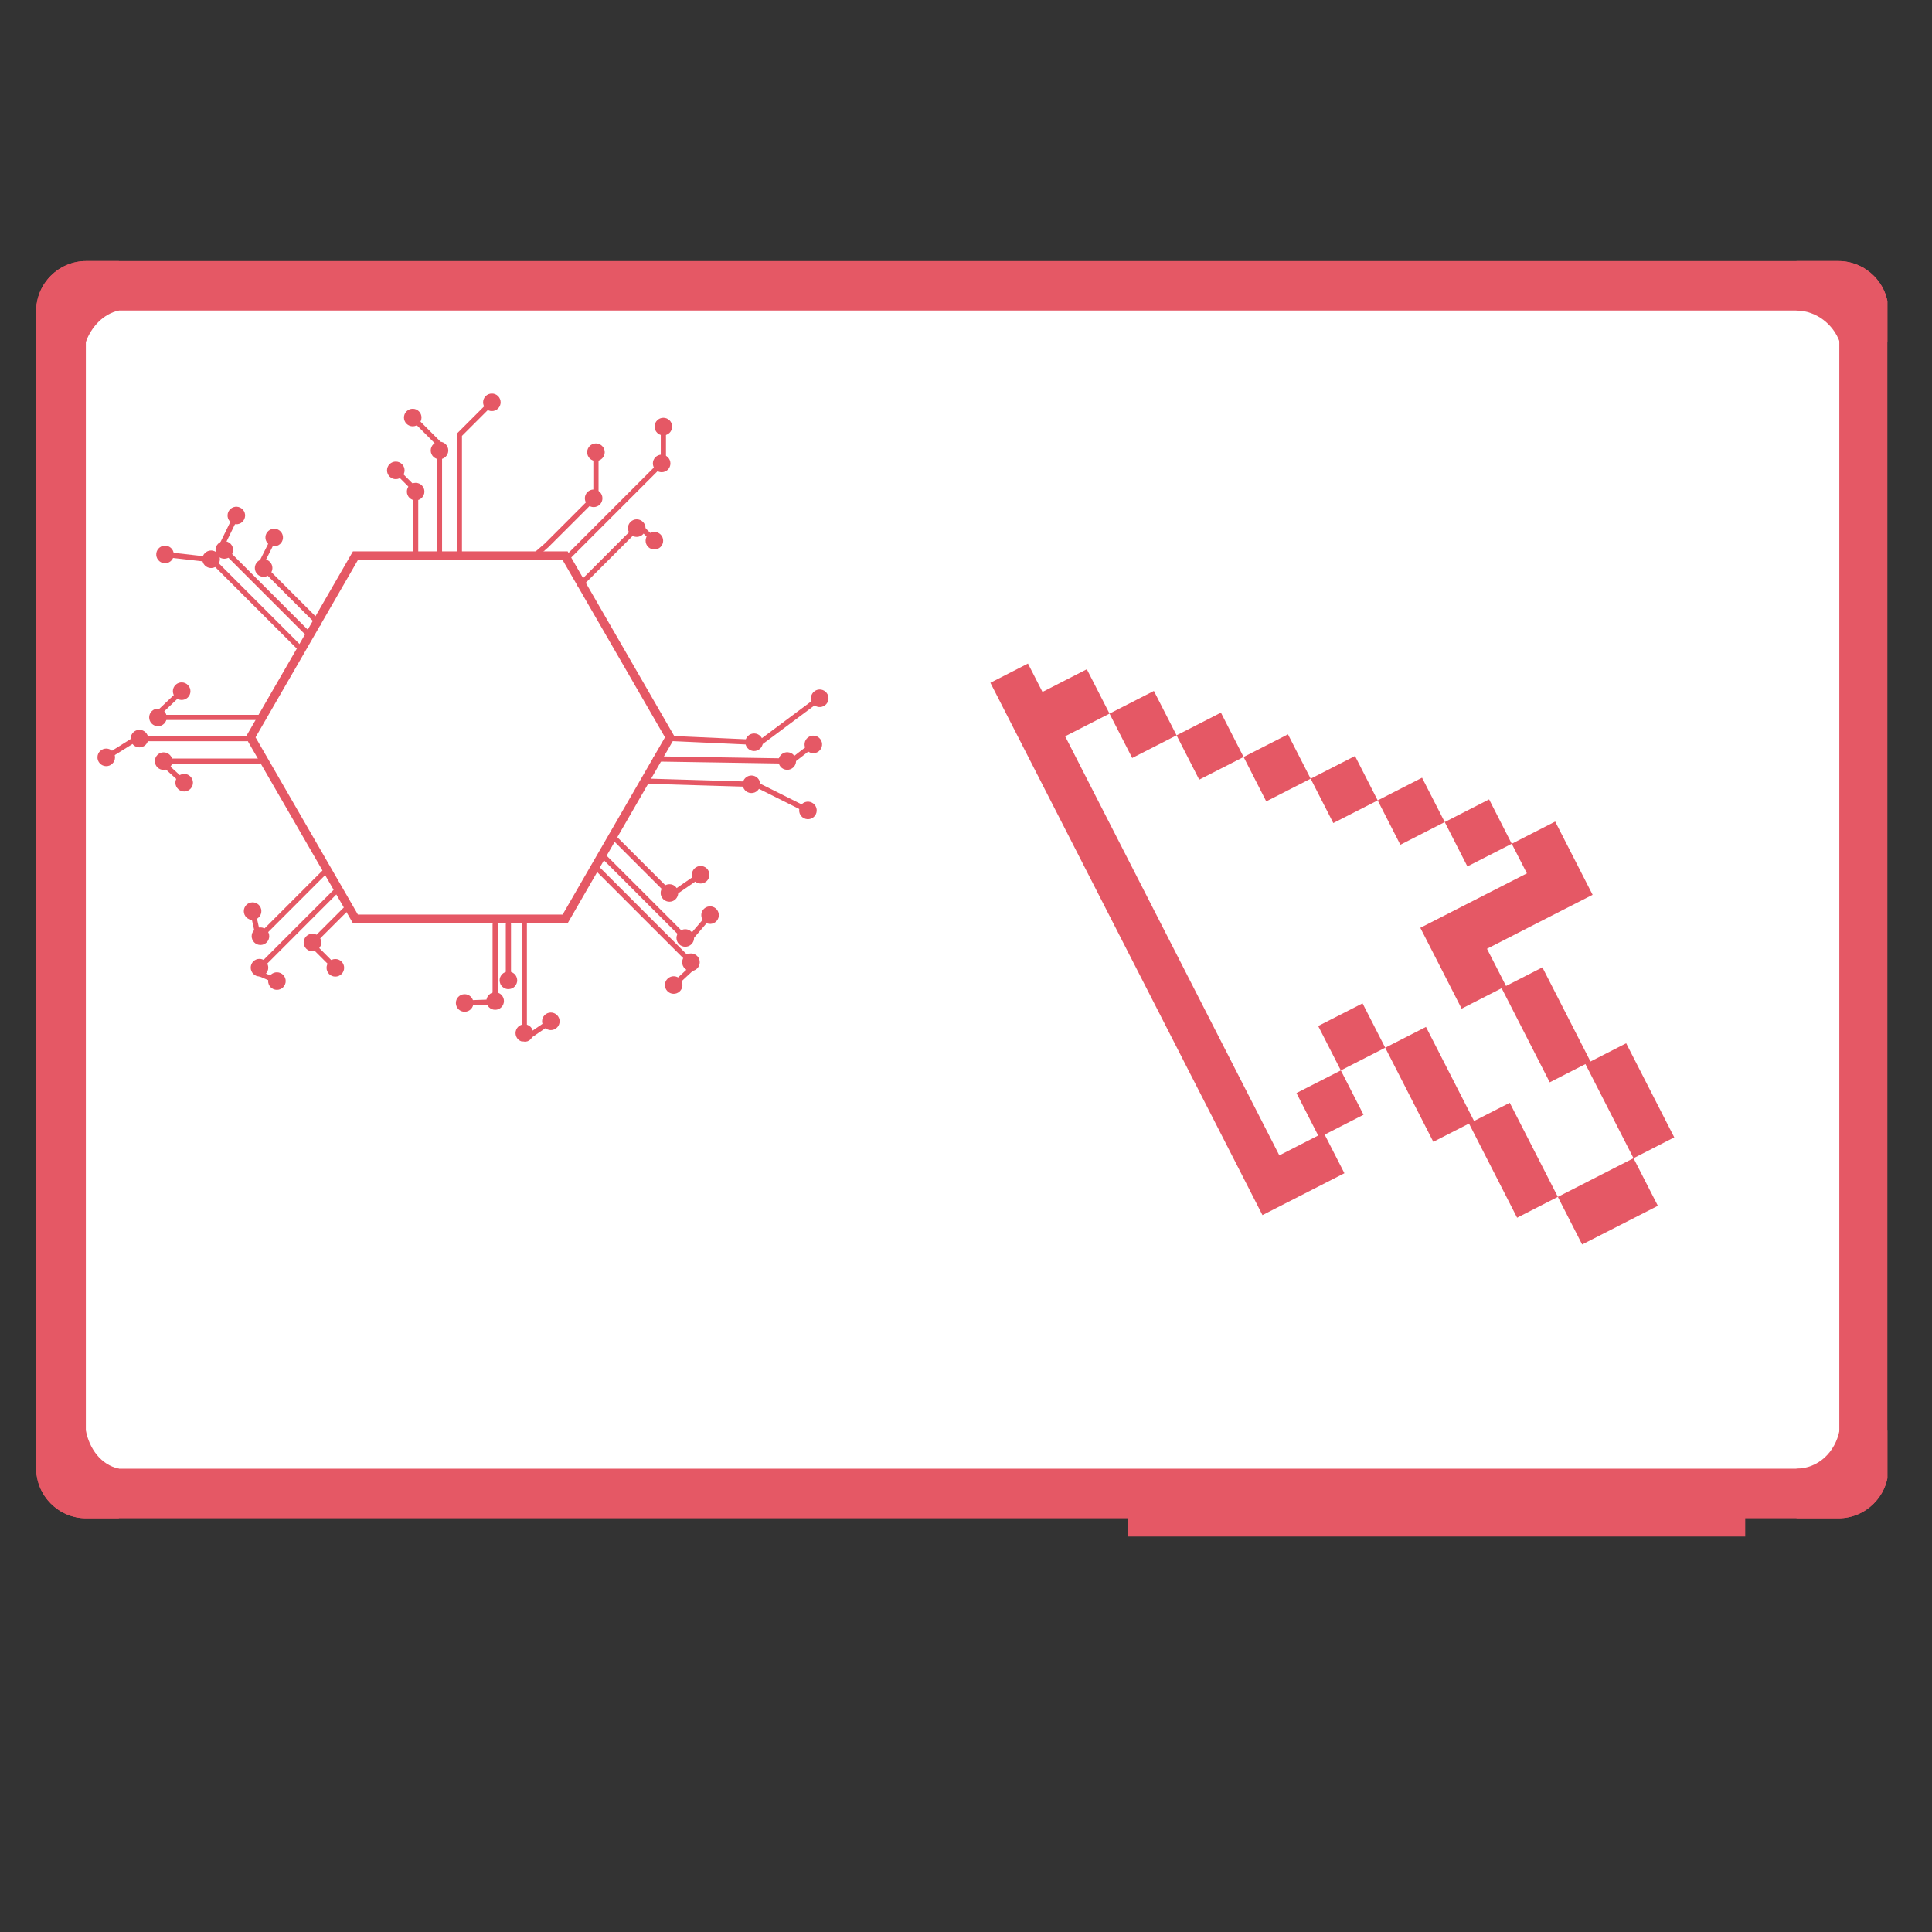 <?xml version="1.0" encoding="UTF-8"?>
<svg xmlns="http://www.w3.org/2000/svg" xmlns:xlink="http://www.w3.org/1999/xlink" width="267" zoomAndPan="magnify" viewBox="0 0 200.25 200.25" height="267" preserveAspectRatio="xMidYMid meet" version="1.0">
  <rect x="0" y="0" width="200.25" height="200.25" fill="#333333" stroke="none"/>
  <defs>
    <clipPath id="7d6a01ccff">
      <path d="M 3.75 27.055 L 195.625 27.055 L 195.625 157.77 L 3.75 157.77 Z M 3.75 27.055 " clip-rule="nonzero"></path>
    </clipPath>
    <clipPath id="5131a3eb56">
      <path d="M 186.027 148.273 L 195.625 148.273 L 195.625 157.77 L 186.027 157.77 Z M 186.027 148.273 " clip-rule="nonzero"></path>
    </clipPath>
    <clipPath id="abe53de2a3">
      <path d="M 3.594 148 L 13 148 L 13 158 L 3.594 158 Z M 3.594 148 " clip-rule="nonzero"></path>
    </clipPath>
    <clipPath id="3eff877c2c">
      <path d="M 3.594 27.055 L 13 27.055 L 13 36 L 3.594 36 Z M 3.594 27.055 " clip-rule="nonzero"></path>
    </clipPath>
    <clipPath id="a8c57e2138">
      <path d="M 186.027 27.055 L 195.625 27.055 L 195.625 35.648 L 186.027 35.648 Z M 186.027 27.055 " clip-rule="nonzero"></path>
    </clipPath>
    <clipPath id="03469f49ea">
      <path d="M 116.824 155.055 L 181 155.055 L 181 159.258 L 116.824 159.258 Z M 116.824 155.055 " clip-rule="nonzero"></path>
    </clipPath>
    <clipPath id="deeaf4f2e5">
      <path d="M 107 73 L 170 73 L 170 126 L 107 126 Z M 107 73 " clip-rule="nonzero"></path>
    </clipPath>
    <clipPath id="0b7731d16b">
      <path d="M 102.645 70.754 L 143.23 50.008 L 179.617 121.199 L 139.031 141.945 Z M 102.645 70.754 " clip-rule="nonzero"></path>
    </clipPath>
    <clipPath id="3f29c55d57">
      <path d="M 102.645 70.754 L 143.23 50.008 L 179.617 121.199 L 139.031 141.945 Z M 102.645 70.754 " clip-rule="nonzero"></path>
    </clipPath>
    <clipPath id="05d852560a">
      <path d="M 102 68 L 174 68 L 174 129 L 102 129 Z M 102 68 " clip-rule="nonzero"></path>
    </clipPath>
    <clipPath id="4f4f2fcb8d">
      <path d="M 102.645 70.754 L 143.23 50.008 L 179.617 121.199 L 139.031 141.945 Z M 102.645 70.754 " clip-rule="nonzero"></path>
    </clipPath>
    <clipPath id="abcb2db059">
      <path d="M 102.645 70.754 L 143.23 50.008 L 179.617 121.199 L 139.031 141.945 Z M 102.645 70.754 " clip-rule="nonzero"></path>
    </clipPath>
    <clipPath id="17168f2b03">
      <path d="M 50 40.695 L 52 40.695 L 52 43 L 50 43 Z M 50 40.695 " clip-rule="nonzero"></path>
    </clipPath>
    <clipPath id="2d13d133d0">
      <path d="M 54 95 L 55 95 L 55 107.941 L 54 107.941 Z M 54 95 " clip-rule="nonzero"></path>
    </clipPath>
    <clipPath id="0af4e09dca">
      <path d="M 53 106 L 56 106 L 56 107.941 L 53 107.941 Z M 53 106 " clip-rule="nonzero"></path>
    </clipPath>
    <clipPath id="20b6ecb7d6">
      <path d="M 54 105 L 58 105 L 58 107.941 L 54 107.941 Z M 54 105 " clip-rule="nonzero"></path>
    </clipPath>
  </defs>
  <path fill="#ffffff" d="M 8.93 154.828 C 7.473 154.828 6.285 153.645 6.285 152.184 L 6.285 32.234 C 6.285 30.777 7.473 29.594 8.93 29.594 L 190.551 29.594 C 192.008 29.594 193.195 30.777 193.195 32.234 L 193.195 152.184 C 193.195 153.645 192.008 154.828 190.551 154.828 L 8.93 154.828 " fill-opacity="1" fill-rule="nonzero"></path>
  <g clip-path="url(#7d6a01ccff)">
    <path fill="#e55865" d="M 190.551 27.059 L 8.93 27.059 C 6.078 27.059 3.75 29.387 3.75 32.234 L 3.75 152.184 C 3.75 155.035 6.078 157.367 8.93 157.367 L 190.551 157.367 C 193.402 157.367 195.73 155.035 195.73 152.184 L 195.73 32.234 C 195.73 29.387 193.402 27.059 190.551 27.059 Z M 190.551 32.129 C 190.598 32.129 190.656 32.188 190.656 32.234 L 190.656 152.184 C 190.656 152.234 190.598 152.293 190.551 152.293 L 8.93 152.293 C 8.883 152.293 8.82 152.234 8.82 152.184 L 8.82 32.234 C 8.82 32.188 8.883 32.129 8.93 32.129 L 190.551 32.129 " fill-opacity="1" fill-rule="nonzero"></path>
  </g>
  <path fill="#e55865" d="M 8.898 149.914 L 7.543 149.914 L 7.543 32.699 L 8.898 32.699 L 8.898 149.914 " fill-opacity="1" fill-rule="nonzero"></path>
  <path fill="#e55865" d="M 192.012 149.914 L 190.66 149.914 L 190.66 32.699 L 192.012 32.699 L 192.012 149.914 " fill-opacity="1" fill-rule="nonzero"></path>
  <path fill="#e55865" d="M 9.977 32.18 L 9.977 30.828 L 187.582 30.828 L 187.582 32.18 L 9.977 32.18 " fill-opacity="1" fill-rule="nonzero"></path>
  <path fill="#e55865" d="M 9.914 153.586 L 9.914 152.23 L 187.516 152.23 L 187.516 153.586 L 9.914 153.586 " fill-opacity="1" fill-rule="nonzero"></path>
  <g clip-path="url(#5131a3eb56)">
    <path fill="#e55865" d="M 190.66 148.281 C 190.223 150.473 188.516 152.191 186.207 152.23 L 186.207 157.367 L 190.551 157.367 C 193.402 157.367 195.73 155.035 195.73 152.184 L 195.73 148.281 L 190.66 148.281 " fill-opacity="1" fill-rule="nonzero"></path>
  </g>
  <g clip-path="url(#abe53de2a3)">
    <path fill="#e55865" d="M 8.898 148.281 L 3.75 148.281 L 3.75 152.184 C 3.75 155.035 6.078 157.367 8.93 157.367 L 12.324 157.367 L 12.324 152.23 C 10.453 151.82 9.27 150.164 8.898 148.281 " fill-opacity="1" fill-rule="nonzero"></path>
  </g>
  <g clip-path="url(#3eff877c2c)">
    <path fill="#e55865" d="M 12.324 32.18 L 12.324 27.059 L 8.93 27.059 C 6.078 27.059 3.75 29.387 3.75 32.234 L 3.75 35.445 L 8.898 35.445 C 9.457 33.895 10.688 32.539 12.324 32.18 " fill-opacity="1" fill-rule="nonzero"></path>
  </g>
  <g clip-path="url(#a8c57e2138)">
    <path fill="#e55865" d="M 190.551 27.059 L 186.207 27.059 L 186.207 32.18 C 188.262 32.215 190.016 33.602 190.684 35.445 L 195.73 35.445 L 195.73 32.234 C 195.73 29.387 193.402 27.059 190.551 27.059 " fill-opacity="1" fill-rule="nonzero"></path>
  </g>
  <g clip-path="url(#03469f49ea)">
    <path fill="#e55865" d="M 180.891 159.258 L 116.93 159.258 L 116.93 155.473 L 180.891 155.473 L 180.891 159.258 " fill-opacity="1" fill-rule="nonzero"></path>
  </g>
  <g clip-path="url(#deeaf4f2e5)">
    <g clip-path="url(#0b7731d16b)">
      <g clip-path="url(#3f29c55d57)">
        <path fill="#ffffff" d="M 107.008 73.383 L 115 73.965 L 121.949 76.215 L 128.68 78.469 L 130.969 78.449 L 135.609 80.621 L 138.957 81.121 L 142.453 82.867 L 145.164 83.332 L 149.746 85.207 L 156.691 87.457 L 159.758 89.078 L 160.828 92.727 L 152.371 98.297 L 156.098 102.195 L 164.703 109.734 L 168.867 115.023 L 169.312 120.047 L 167.309 125.801 L 161.469 124.055 L 156.305 120.738 L 152.695 116.664 L 148.77 113.195 L 143.578 108.594 L 140.598 107.746 L 138.977 110.945 L 138.086 113.887 L 137.301 117.602 L 135.332 120.77 L 131.762 122.598 L 107.535 75.191 Z M 107.008 73.383 " fill-opacity="1" fill-rule="nonzero"></path>
      </g>
    </g>
  </g>
  <g clip-path="url(#05d852560a)">
    <g clip-path="url(#4f4f2fcb8d)">
      <g clip-path="url(#abcb2db059)">
        <path fill="#e55865" d="M 117.352 78.566 L 115 73.965 L 119.598 71.617 L 121.949 76.215 C 121.949 76.215 117.352 78.566 117.352 78.566 Z M 128.898 78.461 L 126.547 73.863 L 121.949 76.215 L 124.297 80.812 Z M 135.848 80.711 L 133.496 76.113 L 128.898 78.461 L 131.246 83.062 Z M 142.797 82.961 L 140.445 78.359 L 135.848 80.711 L 138.195 85.309 Z M 149.746 85.207 L 147.395 80.609 L 142.797 82.961 L 145.145 87.559 Z M 156.691 87.457 L 154.344 82.855 L 149.746 85.207 L 152.094 89.805 Z M 156.691 87.457 L 158.262 90.523 L 147.215 96.168 L 147.555 96.832 L 149.527 100.688 L 151.496 104.547 L 155.645 102.426 L 160.629 112.18 L 164.328 110.289 L 169.312 120.047 L 173.535 117.887 L 168.551 108.133 L 164.852 110.023 L 159.867 100.266 L 156.098 102.195 L 154.125 98.34 L 160.57 95.043 L 165.172 92.695 L 162.859 88.172 L 161.293 85.105 Z M 136.629 117.695 L 132.602 119.754 L 110.402 76.316 L 115 73.965 L 112.648 69.367 L 108.051 71.719 L 106.547 68.777 L 102.652 70.77 L 128.707 121.742 L 130.82 125.883 L 130.852 125.945 L 139.348 121.605 L 137.301 117.602 L 141.328 115.543 L 138.977 110.945 L 134.379 113.293 Z M 136.629 106.344 L 138.977 110.945 L 143.578 108.594 L 141.227 103.996 Z M 152.785 116.191 L 147.801 106.438 L 143.578 108.594 L 148.562 118.348 L 152.262 116.457 L 157.246 126.215 L 161.469 124.055 L 156.484 114.301 Z M 163.988 128.988 L 171.836 124.98 L 169.312 120.047 L 161.469 124.055 Z M 163.988 128.988 " fill-opacity="1" fill-rule="nonzero"></path>
      </g>
    </g>
  </g>
  <path fill="#e55865" d="M 58.836 95.695 L 36.582 95.695 L 25.453 76.422 L 36.582 57.148 L 58.836 57.148 L 69.961 76.422 Z M 37.098 94.797 L 58.316 94.797 L 68.926 76.422 L 58.316 58.047 L 37.098 58.047 L 26.488 76.422 Z M 37.098 94.797 " fill-opacity="1" fill-rule="nonzero"></path>
  <path fill="#e55865" d="M 78.207 77.203 C 78.207 77.203 78.199 77.203 78.195 77.203 L 69.168 76.793 C 69.02 76.789 68.906 76.664 68.914 76.516 C 68.922 76.367 69.047 76.25 69.195 76.258 L 78.219 76.668 C 78.367 76.676 78.484 76.801 78.477 76.949 C 78.469 77.094 78.352 77.203 78.207 77.203 Z M 78.207 77.203 " fill-opacity="1" fill-rule="nonzero"></path>
  <path fill="#e55865" d="M 78.121 77.844 C 78.621 77.863 79.047 77.477 79.07 76.973 C 79.094 76.473 78.707 76.047 78.203 76.023 C 77.699 76 77.273 76.391 77.254 76.891 C 77.23 77.395 77.617 77.82 78.121 77.844 Z M 78.121 77.844 " fill-opacity="1" fill-rule="nonzero"></path>
  <path fill="#e55865" d="M 81.645 79.148 L 81.641 79.148 L 67.941 78.93 C 67.793 78.926 67.672 78.805 67.676 78.656 C 67.68 78.508 67.797 78.391 67.945 78.391 L 67.949 78.391 L 81.648 78.609 C 81.797 78.613 81.914 78.734 81.914 78.883 C 81.91 79.031 81.789 79.148 81.645 79.148 Z M 81.645 79.148 " fill-opacity="1" fill-rule="nonzero"></path>
  <path fill="#e55865" d="M 82.387 78.426 C 82.512 78.645 82.543 78.875 82.477 79.117 C 82.41 79.359 82.27 79.543 82.051 79.668 C 81.832 79.793 81.602 79.824 81.359 79.758 C 81.117 79.691 80.934 79.551 80.809 79.332 C 80.684 79.113 80.652 78.883 80.719 78.641 C 80.785 78.398 80.926 78.215 81.145 78.09 C 81.363 77.965 81.594 77.934 81.836 78 C 82.078 78.066 82.262 78.207 82.387 78.426 Z M 82.387 78.426 " fill-opacity="1" fill-rule="nonzero"></path>
  <path fill="#e55865" d="M 77.93 81.559 C 77.93 81.559 77.926 81.559 77.922 81.559 L 67.113 81.238 C 66.965 81.234 66.848 81.109 66.852 80.961 C 66.855 80.816 66.977 80.699 67.121 80.699 C 67.125 80.699 67.125 80.699 67.129 80.699 L 77.938 81.023 C 78.086 81.027 78.203 81.148 78.199 81.301 C 78.195 81.445 78.074 81.559 77.93 81.559 Z M 77.93 81.559 " fill-opacity="1" fill-rule="nonzero"></path>
  <path fill="#e55865" d="M 77.859 82.199 C 78.359 82.215 78.781 81.82 78.797 81.316 C 78.809 80.816 78.414 80.395 77.914 80.379 C 77.41 80.363 76.992 80.762 76.977 81.262 C 76.961 81.766 77.355 82.184 77.859 82.199 Z M 77.859 82.199 " fill-opacity="1" fill-rule="nonzero"></path>
  <path fill="#e55865" d="M 78.602 77.391 C 78.52 77.391 78.438 77.355 78.387 77.285 C 78.297 77.164 78.32 76.996 78.441 76.906 L 84.836 72.133 C 84.957 72.043 85.125 72.066 85.215 72.188 C 85.301 72.309 85.277 72.477 85.16 72.562 L 78.762 77.34 C 78.715 77.375 78.656 77.391 78.602 77.391 Z M 78.602 77.391 " fill-opacity="1" fill-rule="nonzero"></path>
  <path fill="#e55865" d="M 85.508 73.105 C 85.91 72.805 85.992 72.234 85.691 71.832 C 85.391 71.43 84.82 71.344 84.418 71.648 C 84.016 71.945 83.93 72.516 84.23 72.922 C 84.531 73.324 85.102 73.406 85.508 73.105 Z M 85.508 73.105 " fill-opacity="1" fill-rule="nonzero"></path>
  <path fill="#e55865" d="M 82 79.207 C 81.918 79.207 81.836 79.172 81.785 79.102 C 81.695 78.984 81.715 78.812 81.832 78.723 L 84.172 76.918 C 84.289 76.828 84.457 76.848 84.547 76.965 C 84.641 77.082 84.617 77.254 84.5 77.344 L 82.164 79.148 C 82.113 79.188 82.055 79.207 82 79.207 Z M 82 79.207 " fill-opacity="1" fill-rule="nonzero"></path>
  <path fill="#e55865" d="M 84.855 77.879 C 85.254 77.57 85.328 77 85.02 76.602 C 84.715 76.203 84.141 76.133 83.742 76.438 C 83.348 76.746 83.273 77.316 83.578 77.715 C 83.887 78.113 84.457 78.188 84.855 77.879 Z M 84.855 77.879 " fill-opacity="1" fill-rule="nonzero"></path>
  <path fill="#e55865" d="M 83.781 84.289 C 83.742 84.289 83.699 84.281 83.664 84.262 L 78.172 81.516 C 78.039 81.449 77.984 81.289 78.051 81.152 C 78.117 81.02 78.281 80.969 78.414 81.035 L 83.902 83.781 C 84.035 83.848 84.09 84.008 84.023 84.141 C 83.977 84.234 83.883 84.289 83.781 84.289 Z M 83.781 84.289 " fill-opacity="1" fill-rule="nonzero"></path>
  <path fill="#e55865" d="M 83.336 84.812 C 83.785 85.039 84.332 84.855 84.555 84.406 C 84.781 83.957 84.598 83.41 84.148 83.188 C 83.699 82.961 83.152 83.145 82.93 83.594 C 82.703 84.043 82.887 84.59 83.336 84.812 Z M 83.336 84.812 " fill-opacity="1" fill-rule="nonzero"></path>
  <path fill="#e55865" d="M 58.852 58.141 L 58.605 58.141 C 58.457 58.141 58.336 58.023 58.336 57.871 C 58.336 57.723 58.457 57.605 58.605 57.605 L 58.629 57.605 L 68.422 47.812 C 68.527 47.707 68.699 47.707 68.801 47.812 C 68.906 47.918 68.906 48.086 68.801 48.191 Z M 58.852 58.141 " fill-opacity="1" fill-rule="nonzero"></path>
  <path fill="#e55865" d="M 69.223 48.68 C 69.578 48.324 69.578 47.746 69.223 47.391 C 68.867 47.035 68.293 47.035 67.934 47.391 C 67.582 47.746 67.582 48.32 67.934 48.68 C 68.289 49.031 68.867 49.031 69.223 48.68 Z M 69.223 48.68 " fill-opacity="1" fill-rule="nonzero"></path>
  <path fill="#e55865" d="M 60.113 60.891 C 60.047 60.891 59.977 60.863 59.926 60.812 C 59.82 60.707 59.82 60.535 59.926 60.43 L 65.84 54.516 C 65.945 54.41 66.113 54.41 66.219 54.516 C 66.324 54.621 66.324 54.793 66.219 54.898 L 60.305 60.812 C 60.254 60.863 60.184 60.891 60.113 60.891 Z M 60.113 60.891 " fill-opacity="1" fill-rule="nonzero"></path>
  <path fill="#e55865" d="M 66.641 55.383 C 66.996 55.027 66.996 54.449 66.641 54.094 C 66.285 53.738 65.707 53.738 65.352 54.094 C 64.996 54.449 64.996 55.027 65.352 55.383 C 65.707 55.738 66.285 55.738 66.641 55.383 Z M 66.641 55.383 " fill-opacity="1" fill-rule="nonzero"></path>
  <path fill="#e55865" d="M 55.582 57.73 C 55.508 57.73 55.43 57.699 55.379 57.637 C 55.281 57.527 55.293 57.355 55.402 57.258 L 56.496 56.305 L 61.375 51.426 C 61.477 51.32 61.648 51.32 61.754 51.426 C 61.859 51.531 61.859 51.699 61.754 51.805 L 56.855 56.699 L 55.758 57.664 C 55.707 57.707 55.645 57.73 55.582 57.73 Z M 55.582 57.73 " fill-opacity="1" fill-rule="nonzero"></path>
  <path fill="#e55865" d="M 62.176 52.293 C 62.531 51.938 62.531 51.359 62.176 51.004 C 61.82 50.648 61.242 50.648 60.887 51.004 C 60.531 51.359 60.531 51.938 60.887 52.293 C 61.242 52.648 61.82 52.648 62.176 52.293 Z M 62.176 52.293 " fill-opacity="1" fill-rule="nonzero"></path>
  <path fill="#e55865" d="M 61.77 51.457 C 61.621 51.457 61.5 51.34 61.5 51.191 L 61.5 46.828 C 61.5 46.68 61.621 46.559 61.77 46.559 C 61.918 46.559 62.039 46.68 62.039 46.828 L 62.039 51.191 C 62.039 51.34 61.918 51.457 61.77 51.457 Z M 61.77 51.457 " fill-opacity="1" fill-rule="nonzero"></path>
  <path fill="#e55865" d="M 62.68 46.871 C 62.68 46.371 62.27 45.961 61.77 45.961 C 61.266 45.961 60.859 46.371 60.859 46.871 C 60.859 47.375 61.266 47.781 61.77 47.781 C 62.27 47.781 62.68 47.375 62.68 46.871 Z M 62.68 46.871 " fill-opacity="1" fill-rule="nonzero"></path>
  <path fill="#e55865" d="M 68.758 47.605 C 68.609 47.605 68.488 47.484 68.488 47.336 L 68.488 44.172 C 68.488 44.023 68.609 43.902 68.758 43.902 C 68.906 43.902 69.027 44.023 69.027 44.172 L 69.027 47.336 C 69.027 47.484 68.906 47.605 68.758 47.605 Z M 68.758 47.605 " fill-opacity="1" fill-rule="nonzero"></path>
  <path fill="#e55865" d="M 69.668 44.215 C 69.668 43.711 69.262 43.305 68.758 43.305 C 68.254 43.305 67.848 43.715 67.848 44.215 C 67.848 44.719 68.254 45.125 68.758 45.125 C 69.262 45.125 69.668 44.719 69.668 44.215 Z M 69.668 44.215 " fill-opacity="1" fill-rule="nonzero"></path>
  <path fill="#e55865" d="M 67.859 56.344 C 67.789 56.344 67.719 56.316 67.668 56.266 L 66.293 54.891 C 66.188 54.785 66.188 54.613 66.293 54.512 C 66.398 54.406 66.57 54.406 66.672 54.512 L 68.047 55.883 C 68.152 55.988 68.152 56.16 68.047 56.266 C 67.996 56.316 67.926 56.344 67.859 56.344 Z M 67.859 56.344 " fill-opacity="1" fill-rule="nonzero"></path>
  <path fill="#e55865" d="M 67.18 56.688 C 67.535 57.039 68.113 57.039 68.469 56.688 C 68.824 56.332 68.824 55.754 68.469 55.398 C 68.113 55.043 67.539 55.043 67.18 55.398 C 66.828 55.754 66.828 56.328 67.18 56.688 Z M 67.18 56.688 " fill-opacity="1" fill-rule="nonzero"></path>
  <path fill="#e55865" d="M 45.555 57.867 C 45.402 57.867 45.285 57.746 45.285 57.598 L 45.285 46.645 C 45.285 46.496 45.402 46.375 45.555 46.375 C 45.703 46.375 45.82 46.496 45.82 46.645 L 45.82 57.598 C 45.82 57.746 45.703 57.867 45.555 57.867 Z M 45.555 57.867 " fill-opacity="1" fill-rule="nonzero"></path>
  <path fill="#e55865" d="M 46.465 46.691 C 46.465 46.188 46.055 45.781 45.555 45.781 C 45.051 45.781 44.645 46.188 44.645 46.691 C 44.645 47.195 45.051 47.602 45.555 47.602 C 46.055 47.602 46.465 47.195 46.465 46.691 Z M 46.465 46.691 " fill-opacity="1" fill-rule="nonzero"></path>
  <path fill="#e55865" d="M 43.082 57.73 C 42.934 57.73 42.812 57.609 42.812 57.461 L 42.812 50.906 C 42.812 50.758 42.934 50.637 43.082 50.637 C 43.23 50.637 43.352 50.758 43.352 50.906 L 43.352 57.461 C 43.352 57.609 43.23 57.73 43.082 57.73 Z M 43.082 57.73 " fill-opacity="1" fill-rule="nonzero"></path>
  <path fill="#e55865" d="M 43.992 50.953 C 43.992 50.449 43.582 50.043 43.082 50.043 C 42.578 50.043 42.172 50.449 42.172 50.953 C 42.172 51.453 42.578 51.863 43.082 51.863 C 43.582 51.863 43.992 51.453 43.992 50.953 Z M 43.992 50.953 " fill-opacity="1" fill-rule="nonzero"></path>
  <path fill="#e55865" d="M 47.613 57.594 C 47.465 57.594 47.344 57.473 47.344 57.324 L 47.344 44.957 L 50.824 41.477 C 50.93 41.375 51.102 41.375 51.207 41.477 C 51.309 41.582 51.309 41.754 51.207 41.859 L 47.883 45.18 L 47.883 57.324 C 47.883 57.473 47.762 57.594 47.613 57.594 Z M 47.613 57.594 " fill-opacity="1" fill-rule="nonzero"></path>
  <g clip-path="url(#17168f2b03)">
    <path fill="#e55865" d="M 51.625 42.344 C 51.98 41.988 51.98 41.414 51.625 41.055 C 51.273 40.703 50.695 40.703 50.34 41.055 C 49.984 41.41 49.984 41.988 50.34 42.344 C 50.695 42.699 51.27 42.699 51.625 42.344 Z M 51.625 42.344 " fill-opacity="1" fill-rule="nonzero"></path>
  </g>
  <path fill="#e55865" d="M 45.461 46.23 C 45.391 46.23 45.324 46.203 45.27 46.152 L 42.559 43.438 C 42.453 43.332 42.453 43.16 42.559 43.059 C 42.66 42.953 42.832 42.953 42.938 43.059 L 45.652 45.773 C 45.758 45.875 45.758 46.047 45.652 46.152 C 45.598 46.203 45.531 46.23 45.461 46.23 Z M 45.461 46.23 " fill-opacity="1" fill-rule="nonzero"></path>
  <path fill="#e55865" d="M 43.422 42.637 C 43.066 42.281 42.492 42.281 42.137 42.637 C 41.781 42.992 41.781 43.566 42.137 43.922 C 42.492 44.277 43.066 44.277 43.422 43.922 C 43.777 43.566 43.777 42.992 43.422 42.637 Z M 43.422 42.637 " fill-opacity="1" fill-rule="nonzero"></path>
  <path fill="#e55865" d="M 42.766 50.762 C 42.695 50.762 42.625 50.734 42.574 50.68 L 40.805 48.91 C 40.699 48.805 40.699 48.637 40.805 48.531 C 40.906 48.426 41.078 48.426 41.184 48.531 L 42.953 50.301 C 43.059 50.406 43.059 50.578 42.953 50.68 C 42.902 50.734 42.832 50.762 42.766 50.762 Z M 42.766 50.762 " fill-opacity="1" fill-rule="nonzero"></path>
  <path fill="#e55865" d="M 41.668 48.109 C 41.312 47.754 40.738 47.754 40.379 48.109 C 40.027 48.465 40.027 49.039 40.379 49.395 C 40.734 49.75 41.312 49.75 41.668 49.395 C 42.023 49.039 42.023 48.465 41.668 48.109 Z M 41.668 48.109 " fill-opacity="1" fill-rule="nonzero"></path>
  <path fill="#e55865" d="M 25.633 76.824 L 14.406 76.824 C 14.258 76.824 14.141 76.703 14.141 76.555 C 14.141 76.406 14.258 76.285 14.406 76.285 L 25.637 76.285 C 25.785 76.285 25.902 76.406 25.902 76.555 C 25.902 76.703 25.785 76.824 25.637 76.824 Z M 25.633 76.824 " fill-opacity="1" fill-rule="nonzero"></path>
  <path fill="#e55865" d="M 14.453 75.645 C 13.949 75.645 13.543 76.055 13.543 76.555 C 13.543 77.059 13.949 77.465 14.453 77.465 C 14.953 77.465 15.363 77.059 15.363 76.555 C 15.363 76.055 14.953 75.645 14.453 75.645 Z M 14.453 75.645 " fill-opacity="1" fill-rule="nonzero"></path>
  <path fill="#e55865" d="M 26.871 79.16 L 16.914 79.16 C 16.766 79.16 16.645 79.039 16.645 78.891 C 16.645 78.742 16.766 78.621 16.914 78.621 L 26.871 78.621 C 27.02 78.621 27.141 78.742 27.141 78.891 C 27.141 79.039 27.02 79.16 26.871 79.16 Z M 26.871 79.16 " fill-opacity="1" fill-rule="nonzero"></path>
  <path fill="#e55865" d="M 16.961 77.98 C 16.457 77.98 16.051 78.387 16.051 78.891 C 16.051 79.395 16.457 79.801 16.961 79.801 C 17.461 79.801 17.871 79.395 17.871 78.891 C 17.871 78.387 17.461 77.98 16.961 77.98 Z M 16.961 77.98 " fill-opacity="1" fill-rule="nonzero"></path>
  <path fill="#e55865" d="M 27.008 74.625 L 16.328 74.625 C 16.18 74.625 16.059 74.508 16.059 74.359 C 16.059 74.207 16.18 74.09 16.328 74.09 L 27.008 74.09 C 27.156 74.09 27.277 74.207 27.277 74.359 C 27.277 74.508 27.156 74.625 27.008 74.625 Z M 27.008 74.625 " fill-opacity="1" fill-rule="nonzero"></path>
  <path fill="#e55865" d="M 16.371 73.449 C 15.867 73.449 15.461 73.855 15.461 74.359 C 15.461 74.859 15.871 75.27 16.371 75.27 C 16.875 75.27 17.281 74.859 17.281 74.359 C 17.281 73.855 16.875 73.449 16.371 73.449 Z M 16.371 73.449 " fill-opacity="1" fill-rule="nonzero"></path>
  <path fill="#e55865" d="M 26.965 97.336 C 26.895 97.336 26.824 97.312 26.773 97.258 C 26.668 97.152 26.668 96.984 26.773 96.879 L 33.688 89.965 C 33.793 89.859 33.961 89.859 34.066 89.965 C 34.172 90.07 34.172 90.242 34.066 90.344 L 27.152 97.258 C 27.102 97.312 27.031 97.336 26.965 97.336 Z M 26.965 97.336 " fill-opacity="1" fill-rule="nonzero"></path>
  <path fill="#e55865" d="M 26.352 96.395 C 25.996 96.75 25.996 97.324 26.352 97.68 C 26.707 98.035 27.285 98.035 27.641 97.68 C 27.996 97.324 27.996 96.75 27.641 96.395 C 27.285 96.039 26.707 96.039 26.352 96.395 Z M 26.352 96.395 " fill-opacity="1" fill-rule="nonzero"></path>
  <path fill="#e55865" d="M 26.863 100.598 C 26.793 100.598 26.727 100.57 26.672 100.52 C 26.566 100.414 26.566 100.242 26.672 100.137 L 34.648 92.164 C 34.754 92.059 34.922 92.059 35.027 92.164 C 35.133 92.27 35.133 92.438 35.027 92.543 L 27.055 100.52 C 27 100.57 26.934 100.598 26.863 100.598 Z M 26.863 100.598 " fill-opacity="1" fill-rule="nonzero"></path>
  <path fill="#e55865" d="M 26.254 99.652 C 25.898 100.008 25.898 100.582 26.254 100.938 C 26.609 101.297 27.184 101.293 27.539 100.938 C 27.895 100.586 27.895 100.008 27.539 99.652 C 27.184 99.297 26.609 99.297 26.254 99.652 Z M 26.254 99.652 " fill-opacity="1" fill-rule="nonzero"></path>
  <path fill="#e55865" d="M 32.355 97.992 C 32.285 97.992 32.215 97.965 32.164 97.91 C 32.059 97.809 32.059 97.637 32.164 97.531 L 35.746 93.949 C 35.852 93.844 36.023 93.844 36.129 93.949 C 36.23 94.055 36.23 94.223 36.129 94.328 L 32.543 97.91 C 32.492 97.965 32.422 97.992 32.355 97.992 Z M 32.355 97.992 " fill-opacity="1" fill-rule="nonzero"></path>
  <path fill="#e55865" d="M 31.742 97.047 C 31.387 97.402 31.387 97.977 31.742 98.336 C 32.098 98.691 32.676 98.691 33.031 98.336 C 33.387 97.98 33.387 97.402 33.031 97.047 C 32.676 96.691 32.098 96.691 31.742 97.047 Z M 31.742 97.047 " fill-opacity="1" fill-rule="nonzero"></path>
  <path fill="#e55865" d="M 51.324 104.07 C 51.172 104.07 51.055 103.949 51.055 103.801 L 51.055 95.789 C 51.055 95.641 51.172 95.52 51.324 95.52 C 51.473 95.52 51.59 95.641 51.59 95.789 L 51.59 103.801 C 51.59 103.949 51.473 104.07 51.324 104.07 Z M 51.324 104.07 " fill-opacity="1" fill-rule="nonzero"></path>
  <path fill="#e55865" d="M 50.414 103.754 C 50.414 104.258 50.82 104.664 51.324 104.664 C 51.824 104.664 52.234 104.258 52.234 103.754 C 52.234 103.254 51.824 102.844 51.324 102.844 C 50.82 102.844 50.414 103.254 50.414 103.754 Z M 50.414 103.754 " fill-opacity="1" fill-rule="nonzero"></path>
  <path fill="#e55865" d="M 52.695 101.922 C 52.547 101.922 52.426 101.805 52.426 101.652 L 52.426 95.789 C 52.426 95.641 52.547 95.52 52.695 95.52 C 52.844 95.52 52.965 95.641 52.965 95.789 L 52.965 101.652 C 52.965 101.805 52.844 101.922 52.695 101.922 Z M 52.695 101.922 " fill-opacity="1" fill-rule="nonzero"></path>
  <path fill="#e55865" d="M 53.176 100.836 C 53.391 100.969 53.523 101.16 53.582 101.402 C 53.641 101.648 53.602 101.875 53.469 102.09 C 53.34 102.305 53.148 102.441 52.906 102.496 C 52.66 102.555 52.434 102.52 52.219 102.387 C 52.004 102.254 51.867 102.066 51.812 101.82 C 51.754 101.578 51.789 101.348 51.922 101.133 C 52.055 100.918 52.242 100.785 52.488 100.727 C 52.73 100.668 52.961 100.707 53.176 100.836 Z M 53.176 100.836 " fill-opacity="1" fill-rule="nonzero"></path>
  <g clip-path="url(#2d13d133d0)">
    <path fill="#e55865" d="M 54.344 107.395 C 54.195 107.395 54.074 107.273 54.074 107.125 L 54.074 95.648 C 54.074 95.5 54.195 95.379 54.344 95.379 C 54.492 95.379 54.613 95.5 54.613 95.648 L 54.613 107.125 C 54.613 107.273 54.492 107.395 54.344 107.395 Z M 54.344 107.395 " fill-opacity="1" fill-rule="nonzero"></path>
  </g>
  <g clip-path="url(#0af4e09dca)">
    <path fill="#e55865" d="M 55.188 106.73 C 55.281 106.961 55.281 107.195 55.188 107.426 C 55.09 107.66 54.926 107.824 54.695 107.918 C 54.461 108.016 54.23 108.016 53.996 107.918 C 53.766 107.824 53.602 107.66 53.504 107.426 C 53.41 107.195 53.41 106.961 53.504 106.73 C 53.602 106.5 53.766 106.332 53.996 106.238 C 54.23 106.141 54.461 106.141 54.695 106.238 C 54.926 106.332 55.09 106.5 55.188 106.73 Z M 55.188 106.73 " fill-opacity="1" fill-rule="nonzero"></path>
  </g>
  <path fill="#e55865" d="M 71.648 100.035 C 71.582 100.035 71.512 100.008 71.461 99.957 L 61.574 90.07 C 61.469 89.965 61.469 89.793 61.574 89.691 C 61.68 89.586 61.848 89.586 61.953 89.691 L 71.84 99.578 C 71.945 99.68 71.945 99.852 71.84 99.957 C 71.785 100.008 71.719 100.035 71.648 100.035 Z M 71.648 100.035 " fill-opacity="1" fill-rule="nonzero"></path>
  <path fill="#e55865" d="M 70.973 100.379 C 71.328 100.734 71.906 100.734 72.262 100.379 C 72.617 100.023 72.617 99.445 72.262 99.09 C 71.906 98.734 71.328 98.734 70.973 99.09 C 70.617 99.445 70.617 100.023 70.973 100.379 Z M 70.973 100.379 " fill-opacity="1" fill-rule="nonzero"></path>
  <path fill="#e55865" d="M 71.059 97.523 C 70.988 97.523 70.922 97.496 70.867 97.441 L 62.398 88.973 C 62.293 88.867 62.293 88.695 62.398 88.59 C 62.504 88.488 62.672 88.488 62.777 88.59 L 71.25 97.062 C 71.355 97.168 71.355 97.34 71.25 97.441 C 71.195 97.496 71.129 97.523 71.059 97.523 Z M 71.059 97.523 " fill-opacity="1" fill-rule="nonzero"></path>
  <path fill="#e55865" d="M 70.383 97.863 C 70.738 98.219 71.316 98.219 71.672 97.863 C 72.027 97.508 72.027 96.934 71.672 96.578 C 71.316 96.223 70.738 96.223 70.383 96.578 C 70.027 96.934 70.027 97.508 70.383 97.863 Z M 70.383 97.863 " fill-opacity="1" fill-rule="nonzero"></path>
  <path fill="#e55865" d="M 69.418 92.859 C 69.348 92.859 69.277 92.832 69.227 92.777 L 63.223 86.773 C 63.117 86.668 63.117 86.5 63.223 86.395 C 63.328 86.289 63.496 86.289 63.602 86.395 L 69.605 92.398 C 69.711 92.504 69.711 92.676 69.605 92.777 C 69.555 92.832 69.484 92.859 69.418 92.859 Z M 69.418 92.859 " fill-opacity="1" fill-rule="nonzero"></path>
  <path fill="#e55865" d="M 68.742 93.199 C 69.098 93.555 69.672 93.555 70.027 93.199 C 70.383 92.844 70.383 92.27 70.027 91.914 C 69.672 91.559 69.098 91.559 68.742 91.914 C 68.383 92.27 68.387 92.844 68.742 93.199 Z M 68.742 93.199 " fill-opacity="1" fill-rule="nonzero"></path>
  <path fill="#e55865" d="M 30.855 67.207 C 30.785 67.207 30.715 67.184 30.664 67.129 L 21.66 58.125 C 21.555 58.02 21.555 57.848 21.66 57.742 C 21.762 57.641 21.934 57.641 22.039 57.742 L 31.043 66.75 C 31.148 66.855 31.148 67.023 31.043 67.129 C 30.992 67.184 30.922 67.207 30.855 67.207 Z M 30.855 67.207 " fill-opacity="1" fill-rule="nonzero"></path>
  <path fill="#e55865" d="M 22.523 57.324 C 22.168 56.969 21.594 56.969 21.238 57.324 C 20.883 57.676 20.883 58.254 21.238 58.609 C 21.594 58.965 22.168 58.965 22.523 58.609 C 22.879 58.254 22.879 57.68 22.523 57.324 Z M 22.523 57.324 " fill-opacity="1" fill-rule="nonzero"></path>
  <path fill="#e55865" d="M 31.953 65.973 C 31.883 65.973 31.816 65.945 31.762 65.895 L 23.027 57.16 C 22.926 57.055 22.926 56.883 23.027 56.777 C 23.133 56.676 23.305 56.676 23.41 56.777 L 32.145 65.512 C 32.25 65.617 32.25 65.789 32.145 65.895 C 32.09 65.945 32.023 65.973 31.953 65.973 Z M 31.953 65.973 " fill-opacity="1" fill-rule="nonzero"></path>
  <path fill="#e55865" d="M 23.895 56.359 C 23.539 56.004 22.965 56.004 22.605 56.359 C 22.254 56.711 22.254 57.289 22.605 57.645 C 22.961 58 23.539 58 23.895 57.645 C 24.25 57.289 24.25 56.715 23.895 56.359 Z M 23.895 56.359 " fill-opacity="1" fill-rule="nonzero"></path>
  <path fill="#e55865" d="M 33.051 64.871 C 32.984 64.871 32.914 64.848 32.863 64.793 L 27.102 59.031 C 26.996 58.926 26.996 58.758 27.102 58.652 C 27.207 58.547 27.375 58.547 27.48 58.652 L 33.242 64.414 C 33.348 64.52 33.348 64.688 33.242 64.793 C 33.191 64.848 33.121 64.871 33.051 64.871 Z M 33.051 64.871 " fill-opacity="1" fill-rule="nonzero"></path>
  <path fill="#e55865" d="M 27.969 58.23 C 27.613 57.875 27.035 57.875 26.68 58.23 C 26.324 58.586 26.324 59.164 26.68 59.52 C 27.035 59.875 27.609 59.875 27.969 59.52 C 28.324 59.164 28.324 58.586 27.969 58.23 Z M 27.969 58.23 " fill-opacity="1" fill-rule="nonzero"></path>
  <path fill="#e55865" d="M 27.09 58.645 C 27.047 58.645 27.008 58.637 26.969 58.617 C 26.836 58.551 26.781 58.391 26.848 58.258 L 28.203 55.551 C 28.27 55.418 28.43 55.363 28.562 55.43 C 28.695 55.496 28.75 55.656 28.684 55.789 L 27.328 58.496 C 27.281 58.59 27.188 58.645 27.086 58.645 Z M 27.09 58.645 " fill-opacity="1" fill-rule="nonzero"></path>
  <path fill="#e55865" d="M 29.234 56.117 C 29.461 55.668 29.277 55.121 28.828 54.898 C 28.379 54.672 27.832 54.855 27.605 55.305 C 27.383 55.754 27.566 56.301 28.016 56.523 C 28.465 56.75 29.012 56.566 29.234 56.117 Z M 29.234 56.117 " fill-opacity="1" fill-rule="nonzero"></path>
  <path fill="#e55865" d="M 23.062 56.637 C 23.023 56.637 22.98 56.629 22.945 56.609 C 22.812 56.543 22.754 56.383 22.82 56.25 L 24.273 53.273 C 24.34 53.137 24.5 53.082 24.633 53.148 C 24.766 53.215 24.824 53.375 24.758 53.508 L 23.305 56.484 C 23.258 56.582 23.16 56.637 23.062 56.637 Z M 23.062 56.637 " fill-opacity="1" fill-rule="nonzero"></path>
  <path fill="#e55865" d="M 25.312 53.828 C 25.535 53.379 25.348 52.832 24.895 52.613 C 24.441 52.391 23.898 52.578 23.676 53.031 C 23.457 53.484 23.645 54.027 24.098 54.25 C 24.547 54.469 25.094 54.281 25.312 53.828 Z M 25.312 53.828 " fill-opacity="1" fill-rule="nonzero"></path>
  <path fill="#e55865" d="M 21.055 58.184 C 21.043 58.184 21.031 58.184 21.023 58.184 L 17.027 57.73 C 16.879 57.715 16.773 57.582 16.793 57.434 C 16.809 57.285 16.941 57.18 17.09 57.195 L 21.082 57.648 C 21.23 57.664 21.336 57.797 21.32 57.945 C 21.305 58.082 21.188 58.184 21.055 58.184 Z M 21.055 58.184 " fill-opacity="1" fill-rule="nonzero"></path>
  <path fill="#e55865" d="M 17.207 56.562 C 16.707 56.508 16.254 56.863 16.199 57.367 C 16.145 57.863 16.5 58.316 17 58.371 C 17.5 58.43 17.953 58.07 18.008 57.57 C 18.066 57.07 17.707 56.621 17.207 56.562 Z M 17.207 56.562 " fill-opacity="1" fill-rule="nonzero"></path>
  <path fill="#e55865" d="M 15.918 74.672 C 15.848 74.672 15.773 74.645 15.723 74.59 C 15.621 74.48 15.625 74.309 15.73 74.207 L 18.676 71.414 C 18.781 71.312 18.953 71.316 19.055 71.426 C 19.156 71.531 19.152 71.703 19.047 71.805 L 16.102 74.598 C 16.051 74.648 15.984 74.672 15.918 74.672 Z M 15.918 74.672 " fill-opacity="1" fill-rule="nonzero"></path>
  <path fill="#e55865" d="M 19.457 72.301 C 19.82 71.957 19.836 71.379 19.488 71.016 C 19.145 70.648 18.566 70.633 18.203 70.98 C 17.836 71.328 17.824 71.902 18.168 72.266 C 18.516 72.633 19.09 72.648 19.457 72.301 Z M 19.457 72.301 " fill-opacity="1" fill-rule="nonzero"></path>
  <path fill="#e55865" d="M 10.973 78.793 C 10.883 78.793 10.793 78.746 10.742 78.668 C 10.664 78.539 10.703 78.375 10.828 78.297 L 13.758 76.465 C 13.883 76.387 14.051 76.426 14.129 76.551 C 14.207 76.676 14.168 76.844 14.043 76.922 L 11.113 78.75 C 11.07 78.781 11.02 78.793 10.973 78.793 Z M 10.973 78.793 " fill-opacity="1" fill-rule="nonzero"></path>
  <path fill="#e55865" d="M 10.527 77.727 C 10.102 77.992 9.973 78.555 10.238 78.98 C 10.504 79.41 11.066 79.539 11.492 79.273 C 11.918 79.004 12.051 78.445 11.781 78.016 C 11.516 77.59 10.957 77.461 10.527 77.727 Z M 10.527 77.727 " fill-opacity="1" fill-rule="nonzero"></path>
  <path fill="#e55865" d="M 19.125 81.426 C 19.059 81.426 18.992 81.402 18.941 81.355 L 16.375 79.008 C 16.266 78.906 16.258 78.738 16.359 78.625 C 16.457 78.516 16.629 78.508 16.738 78.609 L 19.305 80.957 C 19.414 81.059 19.422 81.227 19.324 81.336 C 19.27 81.395 19.195 81.426 19.125 81.426 Z M 19.125 81.426 " fill-opacity="1" fill-rule="nonzero"></path>
  <path fill="#e55865" d="M 18.477 81.797 C 18.848 82.137 19.422 82.109 19.762 81.738 C 20.102 81.367 20.074 80.793 19.703 80.453 C 19.332 80.113 18.758 80.141 18.418 80.512 C 18.078 80.883 18.105 81.457 18.477 81.797 Z M 18.477 81.797 " fill-opacity="1" fill-rule="nonzero"></path>
  <path fill="#e55865" d="M 26.805 97.484 C 26.684 97.484 26.57 97.398 26.543 97.273 L 25.91 94.453 C 25.879 94.309 25.969 94.164 26.113 94.133 C 26.258 94.102 26.402 94.191 26.438 94.336 L 27.07 97.156 C 27.102 97.301 27.012 97.445 26.867 97.477 C 26.848 97.48 26.828 97.484 26.809 97.484 Z M 26.805 97.484 " fill-opacity="1" fill-rule="nonzero"></path>
  <path fill="#e55865" d="M 27.07 94.238 C 26.961 93.75 26.473 93.441 25.98 93.551 C 25.492 93.66 25.184 94.148 25.293 94.641 C 25.402 95.129 25.891 95.438 26.383 95.328 C 26.871 95.219 27.18 94.73 27.07 94.238 Z M 27.07 94.238 " fill-opacity="1" fill-rule="nonzero"></path>
  <path fill="#e55865" d="M 28.742 101.973 C 28.707 101.973 28.672 101.965 28.637 101.949 L 26.547 101.055 C 26.41 100.996 26.348 100.84 26.406 100.703 C 26.465 100.566 26.621 100.5 26.758 100.559 L 28.848 101.457 C 28.984 101.516 29.047 101.672 28.992 101.809 C 28.945 101.91 28.848 101.973 28.742 101.973 Z M 28.742 101.973 " fill-opacity="1" fill-rule="nonzero"></path>
  <path fill="#e55865" d="M 28.344 102.523 C 28.805 102.719 29.34 102.508 29.539 102.043 C 29.738 101.582 29.523 101.047 29.059 100.848 C 28.598 100.652 28.062 100.863 27.863 101.328 C 27.668 101.789 27.883 102.324 28.344 102.523 Z M 28.344 102.523 " fill-opacity="1" fill-rule="nonzero"></path>
  <path fill="#e55865" d="M 34.793 100.613 C 34.723 100.613 34.652 100.59 34.602 100.535 L 31.914 97.848 C 31.812 97.746 31.812 97.574 31.914 97.469 C 32.02 97.363 32.191 97.363 32.297 97.469 L 34.98 100.156 C 35.086 100.258 35.086 100.43 34.98 100.535 C 34.93 100.59 34.859 100.613 34.793 100.613 Z M 34.793 100.613 " fill-opacity="1" fill-rule="nonzero"></path>
  <path fill="#e55865" d="M 34.113 100.957 C 34.469 101.312 35.047 101.312 35.402 100.957 C 35.758 100.602 35.758 100.023 35.402 99.668 C 35.047 99.312 34.473 99.312 34.113 99.668 C 33.758 100.023 33.762 100.602 34.113 100.957 Z M 34.113 100.957 " fill-opacity="1" fill-rule="nonzero"></path>
  <path fill="#e55865" d="M 48.113 104.23 C 47.969 104.23 47.848 104.113 47.844 103.969 C 47.84 103.82 47.957 103.695 48.102 103.691 L 51.152 103.586 C 51.305 103.578 51.426 103.695 51.434 103.844 C 51.438 103.992 51.32 104.117 51.172 104.121 L 48.121 104.23 C 48.121 104.23 48.117 104.23 48.113 104.23 Z M 48.113 104.23 " fill-opacity="1" fill-rule="nonzero"></path>
  <path fill="#e55865" d="M 48.129 103.047 C 47.625 103.066 47.23 103.488 47.25 103.988 C 47.27 104.492 47.688 104.887 48.191 104.867 C 48.695 104.848 49.086 104.43 49.07 103.926 C 49.051 103.422 48.629 103.031 48.129 103.047 Z M 48.129 103.047 " fill-opacity="1" fill-rule="nonzero"></path>
  <g clip-path="url(#20b6ecb7d6)">
    <path fill="#e55865" d="M 54.414 107.949 C 54.328 107.949 54.242 107.91 54.191 107.832 C 54.109 107.711 54.141 107.543 54.262 107.461 L 56.98 105.609 C 57.105 105.527 57.273 105.559 57.355 105.68 C 57.438 105.805 57.406 105.973 57.285 106.055 L 54.566 107.906 C 54.52 107.938 54.465 107.949 54.414 107.949 Z M 54.414 107.949 " fill-opacity="1" fill-rule="nonzero"></path>
  </g>
  <path fill="#e55865" d="M 57.605 106.609 C 58.023 106.328 58.129 105.762 57.848 105.348 C 57.566 104.93 57 104.824 56.582 105.105 C 56.168 105.387 56.059 105.953 56.344 106.371 C 56.625 106.785 57.191 106.895 57.605 106.609 Z M 57.605 106.609 " fill-opacity="1" fill-rule="nonzero"></path>
  <path fill="#e55865" d="M 70.074 92.688 C 69.988 92.688 69.906 92.645 69.852 92.57 C 69.77 92.449 69.801 92.281 69.922 92.195 L 72.508 90.418 C 72.629 90.336 72.797 90.367 72.879 90.488 C 72.965 90.613 72.934 90.777 72.812 90.863 L 70.227 92.641 C 70.18 92.672 70.129 92.688 70.074 92.688 Z M 70.074 92.688 " fill-opacity="1" fill-rule="nonzero"></path>
  <path fill="#e55865" d="M 73.137 91.418 C 73.551 91.133 73.656 90.566 73.371 90.152 C 73.086 89.738 72.52 89.633 72.105 89.918 C 71.691 90.203 71.586 90.77 71.871 91.184 C 72.156 91.598 72.723 91.703 73.137 91.418 Z M 73.137 91.418 " fill-opacity="1" fill-rule="nonzero"></path>
  <path fill="#e55865" d="M 71.719 97.316 C 71.656 97.316 71.594 97.293 71.543 97.25 C 71.43 97.156 71.418 96.984 71.512 96.871 L 73.422 94.645 C 73.52 94.531 73.688 94.52 73.801 94.613 C 73.914 94.711 73.926 94.879 73.832 94.992 L 71.922 97.223 C 71.867 97.285 71.793 97.316 71.719 97.316 Z M 71.719 97.316 " fill-opacity="1" fill-rule="nonzero"></path>
  <path fill="#e55865" d="M 74.289 95.445 C 74.617 95.062 74.57 94.488 74.188 94.16 C 73.809 93.836 73.234 93.879 72.906 94.262 C 72.578 94.645 72.625 95.219 73.004 95.543 C 73.387 95.871 73.961 95.828 74.289 95.445 Z M 74.289 95.445 " fill-opacity="1" fill-rule="nonzero"></path>
  <path fill="#e55865" d="M 69.793 102.395 C 69.723 102.395 69.648 102.367 69.598 102.309 C 69.496 102.199 69.504 102.031 69.613 101.93 L 71.863 99.84 C 71.973 99.738 72.141 99.742 72.242 99.852 C 72.344 99.961 72.336 100.133 72.227 100.234 L 69.977 102.324 C 69.926 102.371 69.859 102.395 69.793 102.395 Z M 69.793 102.395 " fill-opacity="1" fill-rule="nonzero"></path>
  <path fill="#e55865" d="M 69.207 101.43 C 68.84 101.77 68.816 102.348 69.16 102.715 C 69.504 103.086 70.078 103.105 70.445 102.762 C 70.816 102.422 70.836 101.844 70.496 101.477 C 70.152 101.109 69.578 101.086 69.207 101.43 Z M 69.207 101.43 " fill-opacity="1" fill-rule="nonzero"></path>
</svg>
